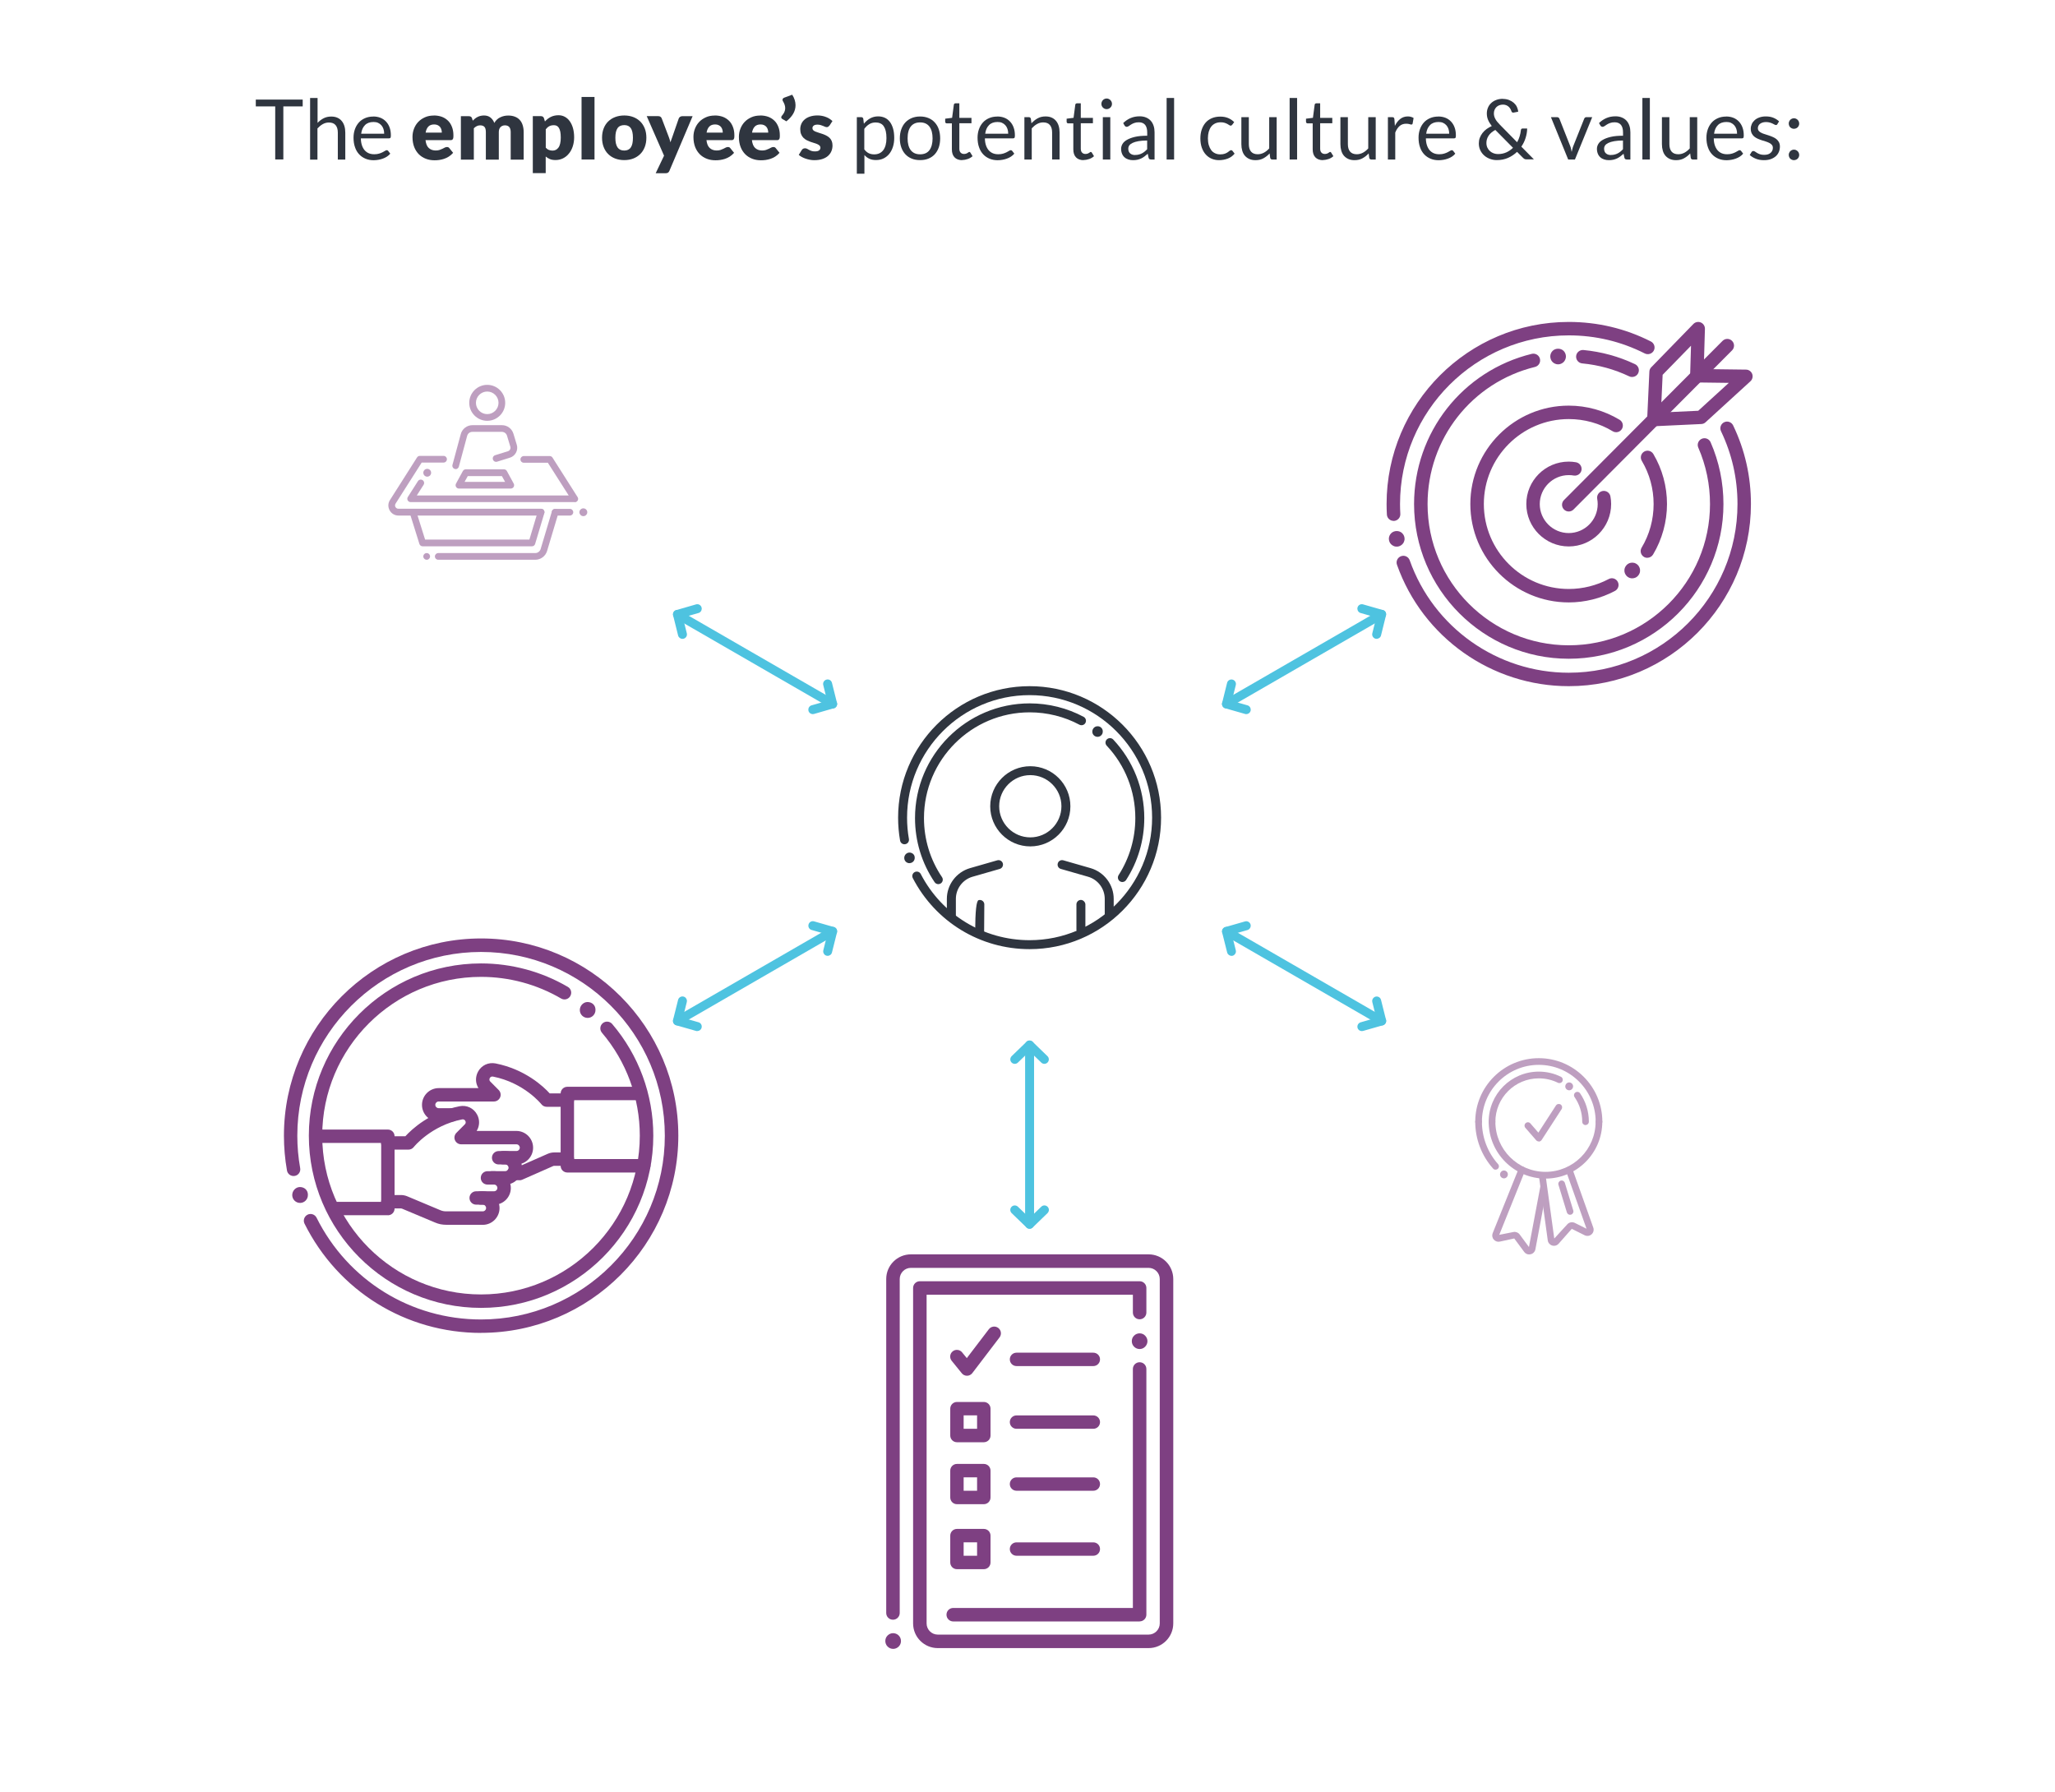 <?xml version="1.0" encoding="UTF-8"?><svg id="Layer_1" xmlns="http://www.w3.org/2000/svg" viewBox="0 0 344 300"><defs><style>.cls-1{fill:#7e4082;}.cls-2{fill:#2f353f;}.cls-3{fill:#4ec3e0;}.cls-4{opacity:.5;}</style></defs><g><path class="cls-2" d="M50.67,16.67v1.14h-3.24v8.88h-1.36v-8.88h-3.25v-1.14h7.85Z"/><path class="cls-2" d="M51.91,26.7v-10.3h1.25v4.17c.3-.32,.64-.58,1.01-.77,.37-.19,.79-.29,1.27-.29,.39,0,.73,.06,1.02,.19,.3,.13,.54,.31,.74,.55s.35,.52,.45,.85c.1,.33,.15,.7,.15,1.1v4.51h-1.25v-4.51c0-.54-.12-.95-.37-1.25-.25-.3-.62-.44-1.12-.44-.37,0-.71,.09-1.03,.27-.32,.18-.61,.42-.89,.72v5.22h-1.25Z"/><path class="cls-2" d="M62.49,19.5c.42,0,.82,.07,1.18,.21,.36,.14,.67,.35,.93,.62,.26,.27,.47,.6,.61,.99,.15,.39,.22,.84,.22,1.35,0,.2-.02,.33-.06,.39s-.12,.1-.24,.1h-4.72c0,.45,.07,.84,.18,1.17,.11,.33,.27,.61,.46,.83,.2,.22,.43,.39,.7,.5s.57,.16,.91,.16c.31,0,.58-.04,.81-.11,.23-.07,.42-.15,.58-.23,.16-.08,.3-.16,.41-.23,.11-.07,.2-.11,.28-.11,.1,0,.18,.04,.24,.12l.35,.46c-.15,.19-.34,.35-.55,.49-.21,.14-.44,.25-.69,.34-.25,.09-.5,.16-.76,.2-.26,.04-.52,.07-.78,.07-.49,0-.94-.08-1.35-.25s-.77-.41-1.07-.73-.54-.71-.7-1.19c-.17-.47-.25-1.01-.25-1.62,0-.5,.08-.96,.23-1.39,.15-.43,.37-.8,.65-1.12,.28-.32,.63-.56,1.04-.74,.41-.18,.87-.27,1.39-.27Zm.03,.92c-.6,0-1.08,.17-1.42,.52-.35,.35-.56,.83-.64,1.44h3.85c0-.29-.04-.55-.12-.79-.08-.24-.2-.45-.35-.62-.15-.17-.34-.31-.56-.41s-.47-.14-.76-.14Z"/><path class="cls-2" d="M72.64,19.33c.48,0,.92,.08,1.32,.22,.4,.15,.74,.37,1.03,.65,.29,.28,.51,.63,.67,1.05,.16,.41,.24,.88,.24,1.4,0,.16,0,.3-.02,.4-.01,.1-.04,.18-.08,.24-.04,.06-.09,.1-.15,.13s-.14,.04-.24,.04h-4.18c.07,.61,.25,1.05,.55,1.32,.3,.27,.68,.41,1.15,.41,.25,0,.47-.03,.65-.09,.18-.06,.34-.13,.49-.2,.14-.08,.27-.14,.39-.2,.12-.06,.24-.09,.37-.09,.17,0,.3,.06,.39,.19l.63,.78c-.22,.26-.47,.47-.72,.63-.26,.16-.52,.29-.8,.38-.27,.09-.55,.15-.82,.19s-.53,.05-.78,.05c-.51,0-.99-.08-1.43-.25-.45-.17-.83-.41-1.17-.74-.33-.33-.6-.73-.79-1.22-.19-.49-.29-1.05-.29-1.69,0-.48,.08-.94,.25-1.38s.4-.81,.71-1.14c.31-.33,.69-.58,1.13-.78s.94-.29,1.49-.29Zm.04,1.5c-.42,0-.74,.12-.97,.35-.23,.24-.39,.58-.46,1.02h2.71c0-.17-.02-.34-.07-.5-.04-.16-.12-.31-.22-.44-.1-.13-.23-.23-.4-.31-.16-.08-.36-.12-.59-.12Z"/><path class="cls-2" d="M77.15,26.7v-7.25h1.34c.14,0,.25,.03,.34,.09s.16,.15,.19,.27l.12,.39c.12-.13,.25-.24,.38-.35,.13-.1,.27-.2,.42-.27,.15-.08,.31-.14,.49-.18,.17-.04,.37-.07,.58-.07,.44,0,.8,.11,1.09,.34,.29,.23,.5,.53,.65,.91,.12-.22,.27-.42,.44-.57,.17-.16,.36-.29,.57-.38,.2-.1,.42-.17,.64-.22,.23-.05,.45-.07,.68-.07,.42,0,.78,.06,1.11,.19,.32,.12,.59,.3,.81,.54s.38,.52,.49,.87,.17,.73,.17,1.17v4.61h-2.17v-4.61c0-.75-.32-1.13-.97-1.13-.29,0-.54,.1-.73,.29-.19,.19-.29,.47-.29,.84v4.61h-2.17v-4.61c0-.42-.08-.71-.24-.88-.16-.17-.4-.25-.72-.25-.2,0-.38,.04-.56,.13-.17,.09-.34,.21-.49,.36v5.25h-2.17Z"/><path class="cls-2" d="M89.19,29v-9.56h1.34c.14,0,.25,.03,.34,.09s.16,.15,.19,.27l.16,.53c.14-.15,.29-.29,.45-.42,.16-.13,.33-.23,.52-.33s.38-.16,.59-.21c.21-.05,.44-.08,.7-.08,.38,0,.73,.08,1.05,.25s.6,.41,.83,.73c.23,.32,.42,.71,.55,1.16,.13,.46,.2,.98,.2,1.56,0,.54-.08,1.05-.23,1.51s-.36,.86-.64,1.2c-.27,.34-.6,.61-.98,.8-.38,.19-.8,.29-1.26,.29-.38,0-.69-.05-.95-.16-.26-.11-.49-.25-.7-.43v2.78h-2.17Zm3.54-8.04c-.16,0-.3,.01-.43,.04s-.25,.07-.36,.13c-.11,.06-.21,.13-.3,.21-.09,.09-.19,.19-.28,.3v3.08c.16,.18,.34,.31,.53,.38,.19,.07,.39,.11,.6,.11s.38-.04,.55-.12c.17-.08,.31-.21,.44-.38s.22-.4,.29-.68c.07-.28,.1-.62,.1-1.02s-.03-.7-.08-.97c-.06-.26-.13-.47-.23-.63-.1-.16-.22-.28-.36-.35-.14-.07-.3-.1-.47-.1Z"/><path class="cls-2" d="M99.52,16.23v10.47h-2.17v-10.47h2.17Z"/><path class="cls-2" d="M104.5,19.33c.55,0,1.05,.09,1.5,.26,.45,.17,.84,.42,1.17,.74,.32,.32,.58,.71,.76,1.17,.18,.46,.27,.98,.27,1.55s-.09,1.1-.27,1.56-.43,.86-.76,1.18c-.32,.32-.71,.57-1.17,.75-.45,.17-.95,.26-1.5,.26s-1.06-.09-1.51-.26-.85-.42-1.18-.75c-.33-.32-.58-.72-.76-1.18s-.27-.99-.27-1.56,.09-1.09,.27-1.55c.18-.46,.43-.85,.76-1.17,.33-.32,.72-.57,1.18-.74,.45-.17,.96-.26,1.51-.26Zm0,5.87c.5,0,.87-.18,1.1-.53,.24-.35,.35-.89,.35-1.61s-.12-1.25-.35-1.6c-.24-.35-.6-.52-1.1-.52s-.89,.17-1.13,.52c-.24,.35-.36,.88-.36,1.6s.12,1.25,.36,1.61c.24,.35,.61,.53,1.13,.53Z"/><path class="cls-2" d="M112.07,28.58c-.07,.14-.14,.25-.24,.32s-.24,.1-.45,.1h-1.62l1.4-2.94-2.9-6.62h1.92c.17,0,.3,.04,.39,.11,.09,.07,.16,.16,.2,.27l1.19,3.13c.11,.29,.2,.58,.27,.87,.05-.15,.1-.3,.15-.44s.11-.29,.16-.44l1.08-3.11c.04-.11,.11-.2,.22-.27,.11-.07,.23-.11,.35-.11h1.75l-3.88,9.14Z"/><path class="cls-2" d="M119.67,19.33c.48,0,.92,.08,1.32,.22,.4,.15,.74,.37,1.03,.65,.29,.28,.51,.63,.67,1.05,.16,.41,.24,.88,.24,1.4,0,.16,0,.3-.02,.4-.01,.1-.04,.18-.08,.24-.04,.06-.09,.1-.15,.13s-.14,.04-.24,.04h-4.18c.07,.61,.25,1.05,.55,1.32,.3,.27,.68,.41,1.15,.41,.25,0,.47-.03,.65-.09,.18-.06,.34-.13,.49-.2,.14-.08,.27-.14,.39-.2,.12-.06,.24-.09,.37-.09,.17,0,.3,.06,.39,.19l.63,.78c-.22,.26-.47,.47-.72,.63-.26,.16-.52,.29-.8,.38-.27,.09-.55,.15-.82,.19s-.53,.05-.78,.05c-.51,0-.99-.08-1.43-.25-.45-.17-.83-.41-1.17-.74-.33-.33-.6-.73-.79-1.22-.19-.49-.29-1.05-.29-1.69,0-.48,.08-.94,.25-1.38s.4-.81,.71-1.14c.31-.33,.69-.58,1.13-.78s.94-.29,1.49-.29Zm.04,1.5c-.42,0-.74,.12-.97,.35-.23,.24-.39,.58-.46,1.02h2.71c0-.17-.02-.34-.07-.5-.04-.16-.12-.31-.22-.44-.1-.13-.23-.23-.4-.31-.16-.08-.36-.12-.59-.12Z"/><path class="cls-2" d="M127.28,19.33c.48,0,.92,.08,1.32,.22,.4,.15,.74,.37,1.03,.65,.29,.28,.51,.63,.67,1.05,.16,.41,.24,.88,.24,1.4,0,.16,0,.3-.02,.4-.01,.1-.04,.18-.08,.24-.04,.06-.09,.1-.15,.13s-.14,.04-.24,.04h-4.18c.07,.61,.25,1.05,.55,1.32,.3,.27,.68,.41,1.15,.41,.25,0,.47-.03,.65-.09,.18-.06,.34-.13,.49-.2,.14-.08,.27-.14,.39-.2,.12-.06,.24-.09,.37-.09,.17,0,.3,.06,.39,.19l.63,.78c-.22,.26-.47,.47-.72,.63-.26,.16-.52,.29-.8,.38-.27,.09-.55,.15-.82,.19s-.53,.05-.78,.05c-.51,0-.99-.08-1.43-.25-.45-.17-.83-.41-1.17-.74-.33-.33-.6-.73-.79-1.22-.19-.49-.29-1.05-.29-1.69,0-.48,.08-.94,.25-1.38s.4-.81,.71-1.14c.31-.33,.69-.58,1.13-.78s.94-.29,1.49-.29Zm.04,1.5c-.42,0-.74,.12-.97,.35-.23,.24-.39,.58-.46,1.02h2.71c0-.17-.02-.34-.07-.5-.04-.16-.12-.31-.22-.44-.1-.13-.23-.23-.4-.31-.16-.08-.36-.12-.59-.12Z"/><path class="cls-2" d="M132.61,15.85c.19,.29,.33,.59,.42,.88,.09,.29,.14,.59,.14,.88,0,.5-.13,.98-.39,1.43s-.65,.88-1.15,1.27l-.69-.41c-.06-.04-.1-.08-.12-.12-.03-.04-.04-.09-.04-.14,0-.05,.01-.1,.03-.15s.05-.09,.08-.12c.05-.06,.11-.12,.17-.21,.06-.08,.12-.18,.18-.28,.06-.11,.1-.23,.14-.36,.04-.13,.06-.28,.06-.43,0-.17-.03-.35-.09-.54-.06-.19-.16-.4-.29-.62-.05-.07-.07-.15-.07-.22,0-.08,.03-.16,.08-.22s.13-.12,.23-.15l1.3-.48Z"/><path class="cls-2" d="M138.82,21.03c-.06,.09-.12,.15-.18,.19-.06,.04-.14,.06-.24,.06s-.21-.02-.31-.07-.21-.09-.33-.14c-.12-.05-.25-.1-.4-.14-.15-.04-.32-.07-.51-.07-.28,0-.49,.05-.63,.16-.15,.11-.22,.25-.22,.44,0,.14,.05,.25,.14,.34,.1,.09,.22,.17,.38,.23s.34,.13,.54,.19c.2,.06,.41,.13,.62,.2,.21,.07,.42,.16,.62,.26,.2,.1,.38,.22,.54,.37,.16,.15,.29,.33,.38,.54s.14,.46,.14,.76c0,.36-.07,.69-.2,.99-.13,.3-.33,.56-.58,.78-.26,.22-.58,.39-.96,.51-.38,.12-.82,.18-1.31,.18-.25,0-.49-.02-.74-.07-.25-.05-.49-.11-.72-.19-.23-.08-.44-.17-.64-.28-.2-.11-.36-.23-.5-.35l.5-.8c.06-.09,.13-.17,.22-.22s.19-.08,.33-.08c.13,0,.24,.03,.34,.08,.1,.06,.21,.12,.33,.18,.12,.07,.25,.13,.41,.18,.16,.06,.35,.08,.59,.08,.17,0,.31-.02,.43-.05,.12-.04,.21-.08,.28-.14,.07-.06,.12-.13,.15-.2,.03-.07,.05-.15,.05-.23,0-.14-.05-.26-.15-.36-.1-.09-.23-.17-.38-.24s-.34-.13-.54-.19c-.2-.06-.41-.12-.62-.2-.21-.08-.42-.17-.62-.27-.2-.11-.38-.24-.54-.4-.16-.16-.29-.36-.38-.59-.1-.23-.15-.52-.15-.85,0-.31,.06-.6,.18-.88,.12-.28,.3-.52,.54-.73,.24-.21,.54-.38,.9-.5,.36-.12,.78-.19,1.26-.19,.26,0,.51,.02,.76,.07,.25,.05,.47,.11,.69,.2,.21,.08,.41,.18,.59,.3s.33,.24,.47,.37l-.49,.76Z"/><path class="cls-2" d="M143.43,29.1v-9.49h.74c.18,0,.29,.09,.34,.26l.1,.84c.3-.37,.65-.67,1.04-.89,.39-.22,.84-.34,1.35-.34,.41,0,.77,.08,1.11,.23s.61,.39,.85,.69c.23,.31,.41,.68,.54,1.14,.13,.45,.19,.97,.19,1.56,0,.52-.07,1.01-.21,1.46-.14,.45-.34,.84-.6,1.17-.26,.33-.58,.59-.96,.78-.38,.19-.81,.28-1.28,.28-.44,0-.81-.07-1.12-.22-.31-.14-.58-.35-.82-.62v3.13h-1.25Zm3.16-8.6c-.41,0-.76,.09-1.07,.28-.31,.19-.59,.45-.84,.79v3.43c.23,.31,.48,.52,.75,.65,.27,.13,.58,.19,.91,.19,.66,0,1.16-.24,1.52-.71,.35-.47,.53-1.14,.53-2.01,0-.46-.04-.86-.12-1.19-.08-.33-.2-.6-.35-.82-.15-.21-.34-.37-.57-.46-.22-.1-.48-.15-.76-.15Z"/><path class="cls-2" d="M154.02,19.5c.52,0,.99,.09,1.4,.26,.42,.17,.77,.42,1.06,.74,.29,.32,.52,.7,.67,1.15s.23,.95,.23,1.51-.08,1.06-.23,1.51c-.16,.45-.38,.83-.67,1.15s-.65,.56-1.06,.73-.88,.25-1.4,.25-.99-.08-1.4-.25c-.42-.17-.77-.41-1.07-.73-.29-.32-.52-.7-.68-1.15-.16-.45-.24-.95-.24-1.51s.08-1.06,.24-1.51c.16-.45,.38-.83,.68-1.15,.29-.32,.65-.56,1.07-.74,.42-.17,.88-.26,1.4-.26Zm0,6.33c.7,0,1.22-.23,1.57-.7,.34-.47,.52-1.12,.52-1.96s-.17-1.5-.52-1.97c-.35-.47-.87-.71-1.57-.71-.35,0-.66,.06-.92,.18-.26,.12-.48,.3-.65,.52-.17,.23-.31,.51-.39,.84-.09,.33-.13,.71-.13,1.13s.04,.79,.13,1.13c.09,.33,.22,.61,.39,.84,.18,.23,.39,.4,.65,.52s.57,.18,.92,.18Z"/><path class="cls-2" d="M161.08,26.81c-.56,0-.99-.16-1.29-.47s-.45-.76-.45-1.35v-4.34h-.85c-.07,0-.14-.02-.19-.07-.05-.04-.08-.11-.08-.21v-.5l1.16-.15,.29-2.19c0-.07,.04-.13,.09-.17,.05-.04,.12-.07,.2-.07h.63v2.44h2.03v.9h-2.03v4.25c0,.3,.07,.52,.22,.67s.33,.22,.56,.22c.13,0,.24-.02,.34-.05,.1-.04,.18-.07,.25-.12s.13-.08,.18-.12c.05-.04,.09-.05,.13-.05,.06,0,.12,.04,.17,.12l.36,.59c-.21,.2-.47,.36-.78,.47s-.62,.17-.94,.17Z"/><path class="cls-2" d="M166.95,19.5c.42,0,.82,.07,1.18,.21,.36,.14,.67,.35,.93,.62,.26,.27,.47,.6,.61,.99,.15,.39,.22,.84,.22,1.35,0,.2-.02,.33-.06,.39s-.12,.1-.24,.1h-4.72c0,.45,.07,.84,.18,1.17,.11,.33,.27,.61,.46,.83,.2,.22,.43,.39,.7,.5s.57,.16,.91,.16c.31,0,.58-.04,.81-.11,.23-.07,.42-.15,.58-.23,.16-.08,.3-.16,.41-.23,.11-.07,.2-.11,.28-.11,.1,0,.18,.04,.24,.12l.35,.46c-.15,.19-.34,.35-.55,.49-.21,.14-.44,.25-.69,.34-.25,.09-.5,.16-.76,.2-.26,.04-.52,.07-.78,.07-.49,0-.94-.08-1.35-.25s-.77-.41-1.07-.73-.54-.71-.7-1.19c-.17-.47-.25-1.01-.25-1.62,0-.5,.08-.96,.23-1.39,.15-.43,.37-.8,.65-1.12,.28-.32,.63-.56,1.04-.74,.41-.18,.87-.27,1.39-.27Zm.03,.92c-.6,0-1.08,.17-1.42,.52-.35,.35-.56,.83-.64,1.44h3.85c0-.29-.04-.55-.12-.79-.08-.24-.2-.45-.35-.62-.15-.17-.34-.31-.56-.41s-.47-.14-.76-.14Z"/><path class="cls-2" d="M171.48,26.7v-7.09h.74c.18,0,.29,.09,.34,.26l.1,.77c.31-.34,.65-.62,1.03-.83,.38-.21,.82-.32,1.32-.32,.39,0,.73,.06,1.02,.19,.3,.13,.54,.31,.74,.55s.35,.52,.45,.85c.1,.33,.15,.7,.15,1.1v4.51h-1.25v-4.51c0-.54-.12-.95-.37-1.25-.25-.3-.62-.44-1.12-.44-.37,0-.71,.09-1.03,.27-.32,.18-.61,.42-.89,.72v5.22h-1.25Z"/><path class="cls-2" d="M181.41,26.81c-.56,0-.99-.16-1.29-.47s-.45-.76-.45-1.35v-4.34h-.85c-.07,0-.14-.02-.19-.07-.05-.04-.08-.11-.08-.21v-.5l1.16-.15,.29-2.19c0-.07,.04-.13,.09-.17,.05-.04,.12-.07,.2-.07h.63v2.44h2.03v.9h-2.03v4.25c0,.3,.07,.52,.22,.67s.33,.22,.56,.22c.13,0,.24-.02,.34-.05,.1-.04,.18-.07,.25-.12s.13-.08,.18-.12c.05-.04,.09-.05,.13-.05,.06,0,.12,.04,.17,.12l.36,.59c-.21,.2-.47,.36-.78,.47s-.62,.17-.94,.17Z"/><path class="cls-2" d="M186.14,17.39c0,.12-.02,.23-.07,.34-.05,.11-.11,.2-.2,.28-.08,.08-.18,.15-.28,.19s-.22,.07-.34,.07-.23-.02-.34-.07-.2-.11-.28-.19c-.08-.08-.15-.17-.19-.28-.05-.1-.07-.22-.07-.34s.02-.24,.07-.35c.05-.11,.11-.21,.19-.29,.08-.08,.17-.15,.28-.19,.1-.05,.22-.07,.34-.07s.24,.02,.34,.07c.11,.05,.2,.11,.28,.19,.08,.08,.15,.18,.2,.29,.05,.11,.07,.23,.07,.35Zm-.28,2.22v7.09h-1.25v-7.09h1.25Z"/><path class="cls-2" d="M193.26,26.7h-.55c-.12,0-.22-.02-.29-.06s-.12-.12-.15-.24l-.14-.66c-.19,.17-.37,.32-.55,.45s-.36,.25-.56,.34-.4,.16-.63,.21c-.22,.05-.47,.07-.74,.07s-.53-.04-.77-.12-.45-.19-.63-.35-.32-.35-.42-.59c-.1-.24-.16-.52-.16-.84,0-.28,.08-.55,.23-.81s.4-.49,.75-.69,.79-.37,1.35-.5,1.23-.19,2.04-.19v-.56c0-.55-.12-.97-.35-1.26-.24-.28-.58-.43-1.05-.43-.3,0-.56,.04-.77,.12s-.39,.16-.54,.26c-.15,.1-.28,.18-.39,.26-.11,.08-.22,.12-.33,.12-.08,0-.16-.02-.22-.07-.06-.04-.11-.1-.15-.16l-.22-.4c.39-.38,.81-.66,1.27-.85,.45-.19,.95-.28,1.5-.28,.4,0,.75,.07,1.06,.2,.31,.13,.57,.31,.78,.54,.21,.23,.37,.52,.48,.85s.16,.7,.16,1.09v4.53Zm-3.23-.76c.22,0,.42-.02,.6-.07,.18-.04,.35-.11,.51-.19,.16-.08,.31-.18,.46-.3,.15-.12,.29-.25,.43-.4v-1.46c-.57,0-1.06,.04-1.46,.11-.4,.07-.73,.17-.98,.29s-.44,.26-.55,.42c-.11,.16-.17,.34-.17,.54s.03,.35,.09,.49c.06,.14,.14,.25,.25,.33s.22,.15,.36,.19,.29,.06,.45,.06Z"/><path class="cls-2" d="M196.54,16.4v10.3h-1.25v-10.3h1.25Z"/><path class="cls-2" d="M206.27,20.87c-.04,.05-.07,.09-.11,.12-.04,.03-.09,.04-.16,.04s-.15-.03-.23-.09c-.08-.06-.19-.12-.31-.19-.13-.07-.28-.13-.46-.19-.18-.06-.4-.09-.66-.09-.35,0-.65,.06-.92,.19s-.49,.3-.67,.54c-.18,.23-.31,.52-.41,.85-.09,.33-.14,.7-.14,1.11s.05,.81,.15,1.14c.1,.33,.24,.61,.41,.84s.39,.4,.65,.52c.25,.12,.54,.18,.86,.18s.55-.04,.75-.11,.36-.15,.49-.24c.13-.09,.24-.17,.32-.24s.17-.11,.25-.11c.11,0,.19,.04,.24,.12l.35,.46c-.31,.38-.69,.65-1.15,.83-.46,.17-.95,.26-1.46,.26-.44,0-.85-.08-1.23-.24-.38-.16-.71-.4-.99-.71-.28-.31-.5-.69-.66-1.14-.16-.45-.24-.97-.24-1.55,0-.53,.07-1.01,.22-1.46,.15-.45,.36-.83,.64-1.16s.63-.58,1.05-.76c.42-.18,.89-.27,1.43-.27,.49,0,.93,.08,1.31,.24,.38,.16,.72,.39,1.01,.68l-.33,.45Z"/><path class="cls-2" d="M209.05,19.61v4.52c0,.54,.12,.95,.37,1.25,.25,.29,.62,.44,1.12,.44,.36,0,.71-.09,1.03-.26,.32-.17,.62-.41,.89-.72v-5.23h1.25v7.09h-.74c-.18,0-.29-.09-.34-.26l-.1-.76c-.31,.34-.65,.61-1.04,.82-.38,.21-.82,.31-1.32,.31-.39,0-.73-.06-1.02-.19-.3-.13-.54-.31-.75-.54-.2-.23-.35-.51-.45-.85s-.15-.7-.15-1.1v-4.52h1.25Z"/><path class="cls-2" d="M217.13,16.4v10.3h-1.25v-10.3h1.25Z"/><path class="cls-2" d="M221.48,26.81c-.56,0-.99-.16-1.29-.47s-.45-.76-.45-1.35v-4.34h-.85c-.07,0-.14-.02-.19-.07-.05-.04-.08-.11-.08-.21v-.5l1.16-.15,.29-2.19c0-.07,.04-.13,.09-.17,.05-.04,.12-.07,.2-.07h.63v2.44h2.03v.9h-2.03v4.25c0,.3,.07,.52,.22,.67s.33,.22,.56,.22c.13,0,.24-.02,.34-.05,.1-.04,.18-.07,.25-.12s.13-.08,.18-.12c.05-.04,.09-.05,.13-.05,.06,0,.12,.04,.17,.12l.36,.59c-.21,.2-.47,.36-.78,.47s-.62,.17-.94,.17Z"/><path class="cls-2" d="M225.63,19.61v4.52c0,.54,.12,.95,.37,1.25,.25,.29,.62,.44,1.12,.44,.36,0,.71-.09,1.03-.26,.32-.17,.62-.41,.89-.72v-5.23h1.25v7.09h-.74c-.18,0-.29-.09-.34-.26l-.1-.76c-.31,.34-.65,.61-1.04,.82-.38,.21-.82,.31-1.32,.31-.39,0-.73-.06-1.02-.19-.3-.13-.54-.31-.75-.54-.2-.23-.35-.51-.45-.85s-.15-.7-.15-1.1v-4.52h1.25Z"/><path class="cls-2" d="M232.33,26.7v-7.09h.71c.14,0,.23,.03,.28,.08,.05,.05,.09,.14,.1,.27l.08,1.11c.24-.49,.54-.88,.9-1.16,.36-.28,.78-.42,1.26-.42,.2,0,.37,.02,.53,.07,.16,.04,.31,.11,.44,.19l-.16,.93c-.03,.12-.1,.17-.22,.17-.07,0-.17-.02-.3-.07-.14-.04-.32-.07-.57-.07-.43,0-.8,.13-1.09,.38-.29,.25-.54,.62-.73,1.1v4.51h-1.25Z"/><path class="cls-2" d="M240.77,19.5c.42,0,.82,.07,1.18,.21,.36,.14,.67,.35,.93,.62,.26,.27,.47,.6,.61,.99,.15,.39,.22,.84,.22,1.35,0,.2-.02,.33-.06,.39s-.12,.1-.24,.1h-4.72c0,.45,.07,.84,.18,1.17,.11,.33,.27,.61,.46,.83,.2,.22,.43,.39,.7,.5s.57,.16,.91,.16c.31,0,.58-.04,.81-.11,.23-.07,.42-.15,.58-.23,.16-.08,.3-.16,.41-.23,.11-.07,.2-.11,.28-.11,.1,0,.18,.04,.24,.12l.35,.46c-.15,.19-.34,.35-.55,.49-.21,.14-.44,.25-.69,.34-.25,.09-.5,.16-.76,.2-.26,.04-.52,.07-.78,.07-.49,0-.94-.08-1.35-.25s-.77-.41-1.07-.73-.54-.71-.7-1.19c-.17-.47-.25-1.01-.25-1.62,0-.5,.08-.96,.23-1.39,.15-.43,.37-.8,.65-1.12,.28-.32,.63-.56,1.04-.74,.41-.18,.87-.27,1.39-.27Zm.03,.92c-.6,0-1.08,.17-1.42,.52-.35,.35-.56,.83-.64,1.44h3.85c0-.29-.04-.55-.12-.79-.08-.24-.2-.45-.35-.62-.15-.17-.34-.31-.56-.41s-.47-.14-.76-.14Z"/><path class="cls-2" d="M251.6,16.56c.37,0,.7,.06,1.01,.18,.3,.12,.57,.28,.79,.47,.22,.2,.4,.42,.52,.68s.2,.53,.22,.81l-.78,.15s-.04,0-.06,0c-.06,0-.12-.02-.17-.05-.05-.03-.09-.09-.12-.17-.03-.12-.09-.25-.16-.38-.07-.13-.17-.25-.28-.36s-.25-.2-.41-.27c-.16-.07-.35-.11-.56-.11-.23,0-.44,.04-.63,.11s-.35,.18-.48,.31c-.13,.13-.24,.29-.31,.47s-.11,.37-.11,.58c0,.16,.02,.32,.06,.47,.04,.15,.1,.3,.18,.45s.18,.31,.31,.47c.13,.16,.28,.33,.46,.51l2.88,2.93c.18-.31,.32-.64,.42-.98s.18-.69,.21-1.03c0-.09,.04-.16,.08-.21,.05-.05,.11-.08,.2-.08h.77c0,.54-.1,1.06-.26,1.58-.16,.52-.4,1-.71,1.46l2.1,2.13h-1.2c-.14,0-.25-.02-.33-.05-.08-.03-.18-.1-.28-.2l-1.01-1.01c-.44,.42-.94,.76-1.51,1.01s-1.2,.37-1.89,.37c-.37,0-.74-.06-1.1-.19-.36-.13-.68-.31-.96-.55s-.51-.53-.68-.88c-.17-.35-.26-.73-.26-1.17,0-.33,.05-.63,.16-.93,.11-.29,.26-.56,.45-.81,.19-.25,.42-.47,.69-.67,.27-.2,.56-.36,.87-.5-.28-.36-.49-.71-.63-1.05-.14-.34-.2-.69-.2-1.06,0-.34,.06-.66,.19-.96,.12-.3,.3-.56,.54-.78,.23-.22,.52-.4,.85-.52,.33-.13,.71-.19,1.12-.19Zm-2.78,7.37c0,.3,.06,.57,.17,.8,.11,.23,.26,.43,.44,.58,.18,.16,.39,.28,.62,.36,.23,.08,.47,.12,.71,.12,.52,0,.99-.1,1.41-.29s.78-.45,1.1-.76l-2.96-2.99c-.49,.27-.87,.58-1.12,.96s-.37,.78-.37,1.21Z"/><path class="cls-2" d="M259.64,19.61h1.02c.1,0,.18,.03,.24,.08,.07,.05,.11,.11,.14,.18l1.8,4.56c.07,.17,.12,.34,.15,.5,.04,.17,.07,.33,.1,.5,.04-.16,.08-.33,.12-.5s.1-.34,.16-.5l1.82-4.56c.03-.07,.07-.14,.14-.19s.14-.07,.23-.07h.97l-2.89,7.09h-1.13l-2.89-7.09Z"/><path class="cls-2" d="M272.91,26.7h-.55c-.12,0-.22-.02-.29-.06s-.12-.12-.15-.24l-.14-.66c-.19,.17-.37,.32-.55,.45s-.36,.25-.56,.34-.4,.16-.63,.21c-.22,.05-.47,.07-.74,.07s-.53-.04-.77-.12-.45-.19-.63-.35-.32-.35-.42-.59c-.1-.24-.16-.52-.16-.84,0-.28,.08-.55,.23-.81s.4-.49,.75-.69,.79-.37,1.35-.5,1.23-.19,2.04-.19v-.56c0-.55-.12-.97-.35-1.26-.24-.28-.58-.43-1.05-.43-.3,0-.56,.04-.77,.12s-.39,.16-.54,.26c-.15,.1-.28,.18-.39,.26-.11,.08-.22,.12-.33,.12-.08,0-.16-.02-.22-.07-.06-.04-.11-.1-.15-.16l-.22-.4c.39-.38,.81-.66,1.27-.85,.45-.19,.95-.28,1.5-.28,.4,0,.75,.07,1.06,.2,.31,.13,.57,.31,.78,.54,.21,.23,.37,.52,.48,.85s.16,.7,.16,1.09v4.53Zm-3.23-.76c.22,0,.42-.02,.6-.07,.18-.04,.35-.11,.51-.19,.16-.08,.31-.18,.46-.3,.15-.12,.29-.25,.43-.4v-1.46c-.57,0-1.06,.04-1.46,.11-.4,.07-.73,.17-.98,.29s-.44,.26-.55,.42c-.11,.16-.17,.34-.17,.54s.03,.35,.09,.49c.06,.14,.14,.25,.25,.33s.22,.15,.36,.19,.29,.06,.45,.06Z"/><path class="cls-2" d="M276.18,16.4v10.3h-1.25v-10.3h1.25Z"/><path class="cls-2" d="M279.45,19.61v4.52c0,.54,.12,.95,.37,1.25,.25,.29,.62,.44,1.12,.44,.36,0,.71-.09,1.03-.26,.32-.17,.62-.41,.89-.72v-5.23h1.25v7.09h-.74c-.18,0-.29-.09-.34-.26l-.1-.76c-.31,.34-.65,.61-1.04,.82-.38,.21-.82,.31-1.32,.31-.39,0-.73-.06-1.02-.19-.3-.13-.54-.31-.75-.54-.2-.23-.35-.51-.45-.85s-.15-.7-.15-1.1v-4.52h1.25Z"/><path class="cls-2" d="M288.96,19.5c.42,0,.82,.07,1.18,.21,.36,.14,.67,.35,.93,.62,.26,.27,.47,.6,.61,.99,.15,.39,.22,.84,.22,1.35,0,.2-.02,.33-.06,.39s-.12,.1-.24,.1h-4.72c0,.45,.07,.84,.18,1.17,.11,.33,.27,.61,.46,.83,.2,.22,.43,.39,.7,.5s.57,.16,.91,.16c.31,0,.58-.04,.81-.11,.23-.07,.42-.15,.58-.23,.16-.08,.3-.16,.41-.23,.11-.07,.2-.11,.28-.11,.1,0,.18,.04,.24,.12l.35,.46c-.15,.19-.34,.35-.55,.49-.21,.14-.44,.25-.69,.34-.25,.09-.5,.16-.76,.2-.26,.04-.52,.07-.78,.07-.49,0-.94-.08-1.35-.25s-.77-.41-1.07-.73-.54-.71-.7-1.19c-.17-.47-.25-1.01-.25-1.62,0-.5,.08-.96,.23-1.39,.15-.43,.37-.8,.65-1.12,.28-.32,.63-.56,1.04-.74,.41-.18,.87-.27,1.39-.27Zm.03,.92c-.6,0-1.08,.17-1.42,.52-.35,.35-.56,.83-.64,1.44h3.85c0-.29-.04-.55-.12-.79-.08-.24-.2-.45-.35-.62-.15-.17-.34-.31-.56-.41s-.47-.14-.76-.14Z"/><path class="cls-2" d="M297.54,20.78c-.06,.1-.14,.15-.26,.15-.07,0-.15-.03-.24-.08-.09-.05-.2-.11-.33-.17-.13-.06-.28-.12-.46-.17-.18-.05-.39-.08-.63-.08-.21,0-.4,.03-.57,.08-.17,.05-.31,.13-.43,.22-.12,.09-.21,.2-.27,.33-.06,.12-.09,.26-.09,.4,0,.18,.05,.33,.16,.46s.24,.23,.42,.31c.17,.09,.37,.17,.59,.23,.22,.07,.44,.14,.68,.22,.23,.08,.46,.16,.67,.26,.22,.09,.42,.21,.59,.35,.17,.14,.31,.31,.42,.51,.1,.2,.16,.45,.16,.73,0,.33-.06,.63-.18,.91-.12,.28-.29,.52-.52,.72s-.51,.36-.84,.48c-.33,.12-.71,.17-1.15,.17-.49,0-.94-.08-1.34-.24-.4-.16-.74-.37-1.02-.62l.29-.48c.04-.06,.08-.11,.13-.14,.05-.03,.12-.05,.2-.05s.17,.03,.27,.1,.21,.14,.34,.22c.13,.08,.29,.15,.48,.22,.19,.07,.43,.1,.71,.1,.24,0,.45-.03,.64-.09,.18-.06,.33-.15,.45-.26,.12-.11,.21-.23,.27-.37,.06-.14,.09-.29,.09-.45,0-.2-.05-.36-.16-.49-.1-.13-.24-.24-.42-.33s-.37-.17-.59-.24c-.22-.07-.45-.14-.68-.21-.23-.08-.46-.16-.68-.26-.22-.1-.42-.22-.59-.36s-.31-.32-.42-.54c-.1-.21-.16-.47-.16-.77,0-.27,.06-.53,.17-.78,.11-.25,.28-.47,.49-.66,.21-.19,.48-.34,.79-.45,.31-.11,.67-.17,1.07-.17,.47,0,.89,.07,1.26,.22s.69,.35,.96,.61l-.28,.45Z"/><path class="cls-2" d="M299.43,20.68c0-.12,.02-.24,.07-.34s.1-.2,.18-.28c.08-.08,.17-.14,.28-.19,.11-.05,.22-.07,.34-.07s.24,.02,.34,.07c.11,.05,.2,.11,.28,.19,.08,.08,.14,.17,.19,.28,.04,.11,.07,.22,.07,.34s-.02,.24-.07,.35c-.04,.1-.11,.2-.19,.28-.08,.08-.17,.14-.28,.18-.11,.04-.22,.07-.34,.07s-.24-.02-.34-.07c-.11-.04-.2-.11-.28-.18-.08-.08-.14-.17-.18-.28-.04-.11-.07-.22-.07-.35Zm0,5.25c0-.12,.02-.24,.07-.34s.1-.2,.18-.28c.08-.08,.17-.14,.28-.19,.11-.05,.22-.07,.34-.07s.24,.02,.34,.07c.11,.05,.2,.11,.28,.19,.08,.08,.14,.17,.19,.28,.04,.11,.07,.22,.07,.34s-.02,.24-.07,.35c-.04,.1-.11,.2-.19,.28-.08,.08-.17,.14-.28,.18-.11,.04-.22,.07-.34,.07s-.24-.02-.34-.07c-.11-.04-.2-.11-.28-.18-.08-.08-.14-.17-.18-.28-.04-.11-.07-.22-.07-.35Z"/></g><g><g class="cls-4"><g><path class="cls-1" d="M76.29,78.52s-.1,0-.15-.02c-.3-.08-.48-.39-.4-.69l1.39-5.14c.23-.88,1.04-1.5,1.95-1.5h4.94c.9,0,1.67,.58,1.93,1.44l.56,1.85c.27,.9-.24,1.87-1.14,2.15l-2.15,.67c-.3,.1-.61-.07-.71-.37-.09-.3,.07-.61,.37-.71l2.15-.67c.32-.1,.49-.44,.4-.75l-.56-1.85c-.11-.38-.46-.64-.86-.64h-4.94c-.41,0-.76,.27-.87,.67l-1.39,5.15c-.07,.25-.29,.42-.54,.42Z"/><path class="cls-1" d="M81.56,70.44c-1.66,0-3.01-1.35-3.01-3.01s1.35-3.01,3.01-3.01,3.01,1.35,3.01,3.01-1.35,3.01-3.01,3.01Zm0-4.9c-1.04,0-1.89,.85-1.89,1.89s.85,1.89,1.89,1.89,1.89-.85,1.89-1.89-.85-1.89-1.89-1.89Z"/><g><path class="cls-1" d="M96.22,84.05h-27.48c-.21,0-.39-.11-.49-.29-.1-.18-.09-.4,.02-.57l1.69-2.65c.17-.26,.51-.34,.78-.17,.26,.17,.34,.51,.17,.78l-1.14,1.79h25.43l-3.49-5.48h-4.03c-.31,0-.56-.25-.56-.56s.25-.56,.56-.56h4.34c.19,0,.37,.1,.47,.26l4.2,6.61c.11,.17,.12,.39,.02,.57-.1,.18-.29,.29-.49,.29Z"/><path class="cls-1" d="M85.49,81.78h-8.67c-.2,0-.38-.1-.48-.28-.1-.17-.1-.38,0-.56l1.14-2.09c.1-.18,.29-.29,.49-.29h6.39c.21,0,.4,.11,.49,.29l1.14,2.09c.1,.17,.09,.39,0,.56-.1,.17-.29,.28-.48,.28Zm-7.72-1.12h6.78l-.53-.96h-5.72l-.53,.96Z"/><path class="cls-1" d="M71.51,79.79c-.17,0-.33-.07-.46-.19-.06-.06-.11-.14-.14-.22-.03-.08-.05-.16-.05-.25,0-.17,.07-.34,.19-.46,.26-.25,.68-.25,.93,0,.12,.12,.19,.29,.19,.46,0,.18-.07,.34-.19,.47-.13,.12-.29,.19-.47,.19Z"/><path class="cls-1" d="M97.65,86.4c-.09,0-.17-.02-.25-.05s-.15-.08-.21-.14c-.06-.07-.11-.14-.15-.22-.03-.08-.05-.16-.05-.25,0-.08,.02-.17,.05-.25,.04-.08,.09-.15,.15-.21,.18-.19,.48-.24,.71-.14,.08,.03,.15,.08,.21,.14,.07,.06,.11,.13,.15,.21,.03,.08,.05,.17,.05,.25,0,.09-.02,.17-.05,.25-.04,.08-.08,.15-.15,.22-.06,.06-.13,.11-.21,.14s-.16,.05-.25,.05Z"/><path class="cls-1" d="M90.58,86.3h-23.88c-.62,0-1.18-.33-1.48-.88-.3-.55-.28-1.19,.06-1.72l4.53-7.13c.1-.16,.28-.26,.47-.26h3.97c.31,0,.56,.25,.56,.56s-.25,.56-.56,.56h-3.66l-4.37,6.87c-.16,.25-.07,.49-.02,.57,.05,.09,.19,.29,.49,.29h23.88c.31,0,.56,.25,.56,.56s-.25,.56-.56,.56Z"/><path class="cls-1" d="M95.4,86.3h-2.47c-.31,0-.56-.25-.56-.56s.25-.56,.56-.56h2.47c.31,0,.56,.25,.56,.56s-.25,.56-.56,.56Z"/></g></g><g><path class="cls-1" d="M71.42,93.7c-.14,0-.29-.06-.39-.17-.11-.1-.17-.24-.17-.39s.06-.29,.17-.4c.16-.16,.4-.2,.61-.12,.07,.03,.13,.07,.18,.12,.11,.11,.17,.25,.17,.4s-.06,.29-.17,.39c-.05,.06-.11,.1-.18,.13-.07,.03-.14,.04-.22,.04Z"/><path class="cls-1" d="M89.6,93.7h-16.24c-.31,0-.56-.25-.56-.56s.25-.56,.56-.56h16.24c.41,0,.78-.28,.9-.67l1.89-6.32c.09-.3,.4-.46,.7-.38,.3,.09,.47,.4,.38,.7l-1.89,6.32c-.26,.87-1.07,1.47-1.98,1.47Z"/><path class="cls-1" d="M89.04,91.45h-18.29c-.25,0-.46-.16-.54-.39l-1.61-5.15c-.09-.3,.07-.61,.37-.71,.3-.09,.61,.07,.7,.37l1.49,4.75h17.46l1.42-4.74c.09-.3,.4-.46,.7-.38,.3,.09,.47,.4,.38,.7l-1.54,5.15c-.07,.24-.29,.4-.54,.4Z"/></g></g><g><g><path class="cls-1" d="M50.23,201.36c-.71,0-1.29-.56-1.31-1.28-.02-.72,.55-1.36,1.27-1.38,.77,0,1.33,.52,1.35,1.24v.07c.02,.72-.55,1.33-1.27,1.35-.01,0-.02,0-.04,0Z"/><path class="cls-1" d="M98.37,170.39c-.71,0-1.29-.56-1.31-1.28-.02-.72,.55-1.36,1.27-1.38,.77,0,1.33,.52,1.35,1.24v.07c.02,.72-.55,1.33-1.27,1.35-.01,0-.02,0-.04,0Z"/><g><path class="cls-1" d="M80.53,223.12c-12.6,0-23.92-7.01-29.55-18.28-.28-.56-.05-1.23,.5-1.51,.56-.28,1.23-.05,1.51,.5,5.25,10.51,15.8,17.04,27.54,17.04,16.96,0,30.76-13.8,30.76-30.76s-13.8-30.76-30.76-30.76-30.76,13.8-30.76,30.76c0,1.82,.16,3.65,.48,5.43,.11,.61-.3,1.2-.91,1.3-.61,.11-1.2-.3-1.3-.91-.34-1.91-.51-3.87-.51-5.83,0-18.2,14.81-33.01,33.01-33.01s33.01,14.81,33.01,33.01-14.81,33.01-33.01,33.01Z"/><path class="cls-1" d="M80.53,218.93c-15.9,0-28.83-12.93-28.83-28.83s12.93-28.83,28.83-28.83c5.11,0,10.14,1.36,14.53,3.93,.54,.31,.72,1,.4,1.54-.31,.54-1,.72-1.54,.4-4.05-2.37-8.68-3.62-13.4-3.62-14.65,0-26.58,11.92-26.58,26.58s11.92,26.58,26.58,26.58,26.58-11.92,26.58-26.58c0-6.31-2.25-12.43-6.34-17.23-.4-.47-.35-1.18,.13-1.59,.47-.4,1.18-.35,1.59,.13,4.44,5.2,6.88,11.84,6.88,18.69,0,15.89-12.93,28.83-28.83,28.83Z"/></g></g><g><path class="cls-1" d="M64.93,203.42h-8.78c-.62,0-1.12-.5-1.12-1.12s.5-1.12,1.12-1.12h7.66v-9.86h-10.85c-.62,0-1.12-.5-1.12-1.12s.5-1.12,1.12-1.12h11.97c.62,0,1.12,.5,1.12,1.12v12.11c0,.62-.5,1.12-1.12,1.12Z"/><path class="cls-1" d="M82.7,201.65h-2.23c-.62,0-1.12-.5-1.12-1.12s.5-1.12,1.12-1.12h2.23c.31,0,.56-.25,.56-.56s-.25-.56-.56-.56h-1.1c-.62,0-1.12-.5-1.12-1.12s.5-1.12,1.12-1.12h1.1c1.55,0,2.81,1.26,2.81,2.81s-1.26,2.81-2.81,2.81Z"/><path class="cls-1" d="M84.57,198.28h-2.23c-.62,0-1.12-.5-1.12-1.12s.5-1.12,1.12-1.12h2.23c.31,0,.56-.25,.56-.56s-.25-.56-.56-.56h-1.1c-.62,0-1.12-.5-1.12-1.12s.5-1.12,1.12-1.12h1.1c1.55,0,2.81,1.26,2.81,2.81s-1.26,2.81-2.81,2.81Z"/><path class="cls-1" d="M80.82,205.02h-6.15c-.63,0-1.24-.12-1.82-.37l-5.55-2.33c-.06-.02-.12-.04-.18-.04h-2.2c-.62,0-1.12-.5-1.12-1.12s.5-1.12,1.12-1.12h2.2c.36,0,.71,.07,1.05,.21l5.55,2.33c.3,.13,.62,.19,.94,.19h6.15c.31,0,.56-.25,.56-.56s-.25-.56-.56-.56h-1.1c-.62,0-1.12-.5-1.12-1.12s.5-1.12,1.12-1.12h1.1c1.55,0,2.81,1.26,2.81,2.81s-1.26,2.81-2.81,2.81Z"/><path class="cls-1" d="M86.45,194.91h-2.23c-.62,0-1.12-.5-1.12-1.12s.5-1.12,1.12-1.12h2.23c.31,0,.56-.25,.56-.56s-.25-.56-.56-.56h-9.25c-.45,0-.86-.27-1.04-.69s-.08-.9,.24-1.23l1.41-1.42c.22-.22,.15-.46,.08-.58-.06-.12-.22-.31-.53-.25-5.22,1.03-8.07,4.59-8.1,4.63-.21,.27-.54,.43-.89,.43h-3.46c-.62,0-1.12-.5-1.12-1.12s.5-1.12,1.12-1.12h2.95c1.02-1.12,4.08-4.03,9.06-5.02,1.21-.24,2.37,.31,2.95,1.4,.47,.88,.43,1.91-.08,2.73h6.64c1.55,0,2.81,1.26,2.81,2.81s-1.26,2.81-2.81,2.81Z"/></g><g><path class="cls-1" d="M107.77,196.27h-12.8c-.62,0-1.12-.5-1.12-1.12v-12.11c0-.62,.5-1.12,1.12-1.12h11.97c.62,0,1.12,.5,1.12,1.12s-.5,1.12-1.12,1.12h-10.85v9.86h11.68c.62,0,1.12,.5,1.12,1.12s-.5,1.12-1.12,1.12Z"/><path class="cls-1" d="M86.97,197.56h-1.01c-.62,0-1.12-.5-1.12-1.12s.5-1.12,1.12-1.12h.78l4.97-2.19c.35-.15,.71-.22,1.07-.22h2.2c.62,0,1.12,.5,1.12,1.12s-.5,1.12-1.12,1.12h-2.2c-.06,0-.12,.01-.18,.04l-5.17,2.28c-.14,.06-.3,.1-.45,.1Z"/><path class="cls-1" d="M75.68,187.76h-2.23c-1.55,0-2.81-1.26-2.81-2.81s1.26-2.81,2.81-2.81h6.64c-.51-.82-.55-1.83-.08-2.73,.58-1.09,1.74-1.63,2.95-1.4,4.98,.99,8.05,3.9,9.06,5.02h2.95c.62,0,1.12,.5,1.12,1.12s-.5,1.12-1.12,1.12h-3.46c-.35,0-.68-.16-.89-.44-.03-.03-2.87-3.59-8.1-4.62-.31-.06-.46,.13-.53,.25-.06,.12-.14,.36,.08,.58l1.41,1.42c.32,.32,.42,.81,.24,1.23s-.58,.69-1.04,.69h-9.25c-.31,0-.56,.25-.56,.56s.25,.56,.56,.56h2.23c.62,0,1.12,.5,1.12,1.12s-.5,1.12-1.12,1.12Z"/></g></g><g><path class="cls-1" d="M149.51,276.01c-.18,0-.34-.04-.5-.1-.16-.07-.3-.16-.43-.29-.12-.12-.22-.26-.28-.42-.07-.16-.1-.33-.1-.5,0-.36,.13-.69,.38-.93,.13-.13,.27-.22,.43-.29,.48-.2,1.06-.08,1.43,.29,.25,.25,.38,.58,.38,.93s-.13,.67-.38,.92-.58,.39-.93,.39Z"/><path class="cls-1" d="M190.77,225.82c-.18,0-.35-.04-.5-.1-.16-.07-.31-.17-.43-.29-.25-.25-.38-.58-.38-.93s.13-.68,.38-.92c.12-.13,.27-.22,.43-.29,.31-.13,.68-.13,1,0,.16,.07,.3,.16,.42,.29,.25,.25,.39,.58,.39,.92s-.14,.68-.39,.93c-.12,.12-.26,.22-.42,.29-.16,.06-.33,.1-.5,.1Z"/><path class="cls-1" d="M192.27,275.88h-35.29c-2.28,0-4.13-1.85-4.13-4.13v-56.15c0-.62,.5-1.13,1.13-1.13h36.79c.62,0,1.13,.5,1.13,1.13v4.11c0,.62-.5,1.13-1.13,1.13s-1.13-.5-1.13-1.13v-2.98h-34.53v55.02c0,1.03,.84,1.87,1.87,1.87h35.29c1.03,0,1.87-.84,1.87-1.87v-57.65c0-1.03-.84-1.87-1.87-1.87h-39.79c-1.03,0-1.87,.84-1.87,1.87v55.9c0,.62-.5,1.13-1.13,1.13s-1.13-.5-1.13-1.13v-55.9c0-2.28,1.85-4.13,4.13-4.13h39.79c2.28,0,4.13,1.85,4.13,4.13v57.65c0,2.28-1.85,4.13-4.13,4.13Z"/><path class="cls-1" d="M183.02,228.67h-12.86c-.62,0-1.12-.5-1.12-1.12s.5-1.12,1.12-1.12h12.86c.62,0,1.12,.5,1.12,1.12s-.5,1.12-1.12,1.12Z"/><path class="cls-1" d="M183.02,239.17h-12.86c-.62,0-1.12-.5-1.12-1.12s.5-1.12,1.12-1.12h12.86c.62,0,1.12,.5,1.12,1.12s-.5,1.12-1.12,1.12Z"/><path class="cls-1" d="M183.02,249.54h-12.86c-.62,0-1.12-.5-1.12-1.12s.5-1.12,1.12-1.12h12.86c.62,0,1.12,.5,1.12,1.12s-.5,1.12-1.12,1.12Z"/><path class="cls-1" d="M183.02,260.42h-12.86c-.62,0-1.12-.5-1.12-1.12s.5-1.12,1.12-1.12h12.86c.62,0,1.12,.5,1.12,1.12s-.5,1.12-1.12,1.12Z"/><path class="cls-1" d="M190.77,271.42h-31.2c-.62,0-1.13-.5-1.13-1.13s.5-1.13,1.13-1.13h30.07v-40c0-.62,.5-1.13,1.13-1.13s1.13,.5,1.13,1.13v41.12c0,.62-.5,1.13-1.13,1.13Z"/><path class="cls-1" d="M161.87,230.29c-.34,0-.66-.15-.87-.42l-1.69-2.08c-.39-.48-.32-1.19,.16-1.58,.48-.39,1.19-.32,1.58,.16l.79,.97,3.69-4.84c.38-.49,1.08-.59,1.58-.21,.49,.38,.59,1.08,.21,1.58l-4.56,5.98c-.21,.27-.53,.44-.88,.44h-.02Z"/><path class="cls-1" d="M164.69,241.42h-4.5c-.62,0-1.12-.5-1.12-1.12v-4.5c0-.62,.5-1.12,1.12-1.12h4.5c.62,0,1.12,.5,1.12,1.12v4.5c0,.62-.5,1.12-1.12,1.12Zm-3.38-2.25h2.25v-2.25h-2.25v2.25Z"/><path class="cls-1" d="M164.69,251.79h-4.5c-.62,0-1.12-.5-1.12-1.12v-4.5c0-.62,.5-1.12,1.12-1.12h4.5c.62,0,1.12,.5,1.12,1.12v4.5c0,.62-.5,1.12-1.12,1.12Zm-3.38-2.25h2.25v-2.25h-2.25v2.25Z"/><path class="cls-1" d="M164.69,262.67h-4.5c-.62,0-1.12-.5-1.12-1.12v-4.5c0-.62,.5-1.12,1.12-1.12h4.5c.62,0,1.12,.5,1.12,1.12v4.5c0,.62-.5,1.12-1.12,1.12Zm-3.38-2.25h2.25v-2.25h-2.25v2.25Z"/></g><g class="cls-4"><path class="cls-1" d="M262.68,182.51c-.35,0-.65-.28-.66-.64,0-.36,.28-.67,.64-.68,.35,0,.66,.27,.67,.63v.02c0,.36-.28,.66-.64,.67h-.02Z"/><path class="cls-1" d="M251.76,197.25c-.35,0-.65-.28-.66-.64,0-.36,.28-.67,.64-.68,.36,0,.66,.27,.67,.63v.02c0,.36-.28,.66-.64,.67h-.02Z"/><path class="cls-1" d="M257.59,191.07c-.16,0-.32-.07-.43-.19l-1.82-2.09c-.2-.23-.18-.59,.06-.79,.23-.21,.59-.18,.79,.06l1.33,1.53,2.94-4.54c.17-.26,.52-.33,.78-.17,.26,.17,.33,.52,.17,.78l-3.35,5.17c-.1,.15-.26,.24-.43,.26-.01,0-.03,0-.04,0Z"/><path class="cls-1" d="M260.13,208.54c-.1,0-.21-.02-.31-.05-.39-.12-.67-.45-.73-.85l-1.47-10.72c-.04-.31,.17-.59,.48-.63,.31-.03,.59,.17,.63,.48l1.45,10.55,2.19-2.39c.31-.34,.82-.43,1.24-.23l1.97,.98-3.43-9.65c-.1-.29,.05-.61,.34-.72,.29-.1,.62,.05,.72,.34l3.5,9.84c.14,.4,.03,.85-.29,1.13-.32,.29-.78,.34-1.16,.15l-2.15-1.07-2.21,2.5c-.2,.22-.48,.34-.77,.34Z"/><path class="cls-1" d="M255.99,209.99c-.33,0-.64-.15-.84-.42l-1.67-2.26-2.43,.53c-.38,.08-.76-.06-1.01-.36-.25-.29-.31-.7-.17-1.06l4.35-10.8c.12-.29,.45-.43,.73-.31,.29,.12,.43,.44,.31,.73l-4.29,10.66,2.37-.47c.39-.08,.8,.08,1.04,.4l1.56,2.11,1.9-10.09c.06-.3,.35-.51,.66-.45,.31,.06,.51,.35,.45,.66l-1.93,10.27c-.08,.41-.39,.73-.79,.82-.08,.02-.16,.03-.23,.03Z"/><path class="cls-1" d="M262.83,203.35c-.24,0-.46-.16-.54-.4l-1.41-4.62c-.09-.3,.08-.61,.37-.7,.29-.09,.61,.08,.7,.37l1.41,4.62c.09,.3-.08,.61-.37,.7-.05,.02-.11,.02-.16,.02Z"/><g><path class="cls-1" d="M267.67,188.33c-.31,0-.56-.25-.56-.56,0-5.25-4.27-9.52-9.52-9.52s-9.52,4.27-9.52,9.52c0,.31-.25,.56-.56,.56s-.56-.25-.56-.56c0-5.87,4.77-10.64,10.64-10.64s10.64,4.77,10.64,10.64c0,.31-.25,.56-.56,.56Z"/><path class="cls-1" d="M250.36,195.8c-.15,0-.31-.06-.42-.19-1.93-2.16-2.99-4.94-2.99-7.84,0-.31,.25-.56,.56-.56s.56,.25,.56,.56c0,2.62,.96,5.14,2.7,7.09,.21,.23,.19,.59-.04,.79-.11,.1-.24,.14-.37,.14Z"/><path class="cls-1" d="M258.72,197.29c-5.25,0-9.52-4.27-9.52-9.52,0-.31,.25-.56,.56-.56s.56,.25,.56,.56c0,4.63,3.76,8.39,8.39,8.39s8.39-3.76,8.39-8.39c0-.31,.25-.56,.56-.56s.56,.25,.56,.56c0,5.25-4.27,9.52-9.52,9.52Z"/><path class="cls-1" d="M265.42,188.33c-.31,0-.56-.25-.56-.56,0-1.48-.44-2.9-1.28-4.12-.18-.26-.11-.61,.14-.78,.26-.18,.61-.11,.78,.14,.96,1.4,1.47,3.05,1.47,4.75,0,.31-.25,.56-.56,.56Z"/><path class="cls-1" d="M249.76,188.33c-.31,0-.56-.25-.56-.56,0-4.63,3.76-8.39,8.39-8.39,1.3,0,2.54,.29,3.7,.86,.28,.14,.39,.47,.26,.75-.14,.28-.48,.39-.75,.26-1-.49-2.08-.74-3.21-.74-4.01,0-7.27,3.26-7.27,7.27,0,.31-.25,.56-.56,.56Z"/></g></g><g><path class="cls-1" d="M262.6,91.47c-3.91,0-7.1-3.18-7.1-7.1s3.18-7.1,7.1-7.1c.41,0,.82,.04,1.22,.11,.61,.11,1.02,.69,.92,1.3s-.69,1.02-1.3,.92c-.27-.05-.56-.07-.84-.07-2.67,0-4.85,2.18-4.85,4.85s2.18,4.85,4.85,4.85,4.85-2.17,4.85-4.85c0-.29-.03-.59-.08-.88-.11-.61,.29-1.2,.9-1.31,.61-.11,1.2,.29,1.31,.9,.08,.42,.12,.85,.12,1.28,0,3.91-3.18,7.1-7.1,7.1Z"/><g><path class="cls-1" d="M233.28,87.19c-.59,0-1.09-.46-1.12-1.06-.03-.58-.05-1.17-.05-1.75,0-16.81,13.68-30.49,30.49-30.49,4.84,0,9.47,1.1,13.75,3.27,.55,.28,.78,.96,.5,1.51-.28,.55-.96,.77-1.51,.5-3.97-2.01-8.25-3.03-12.74-3.03-15.57,0-28.24,12.67-28.24,28.24,0,.55,.02,1.09,.05,1.63,.04,.62-.44,1.15-1.06,1.19-.02,0-.04,0-.06,0Z"/><path class="cls-1" d="M262.6,114.86c-12.9,0-24.45-8.17-28.75-20.32-.21-.59,.1-1.23,.69-1.44,.59-.21,1.23,.1,1.44,.69,3.98,11.26,14.68,18.82,26.63,18.82,15.57,0,28.24-12.67,28.24-28.24,0-4.27-.93-8.37-2.76-12.19-.27-.56-.03-1.23,.53-1.5,.56-.27,1.23-.03,1.5,.53,1.98,4.12,2.98,8.55,2.98,13.16,0,16.81-13.68,30.49-30.49,30.49Z"/><path class="cls-1" d="M233.81,91.5c-.09,0-.18,0-.26-.02-.08-.02-.17-.04-.25-.08-.07-.03-.15-.07-.22-.12-.07-.05-.14-.1-.2-.16-.06-.06-.12-.13-.17-.2-.04-.07-.08-.15-.12-.23-.03-.08-.05-.16-.07-.24-.02-.09-.03-.17-.03-.26,0-.35,.14-.68,.39-.93,.49-.49,1.37-.49,1.85,0,.25,.25,.39,.58,.39,.93,0,.09,0,.17-.03,.26-.01,.08-.04,.16-.07,.24-.04,.08-.08,.16-.12,.23-.05,.07-.11,.14-.17,.2-.06,.06-.12,.11-.2,.16-.07,.05-.14,.09-.22,.12-.08,.04-.16,.06-.25,.08-.08,.02-.17,.02-.25,.02Z"/></g><g><path class="cls-1" d="M275.77,93.38c-.2,0-.4-.05-.58-.16-.53-.32-.71-1.01-.39-1.54,1.32-2.2,2.01-4.72,2.01-7.3s-.68-5.05-1.98-7.24c-.32-.53-.14-1.22,.39-1.54,.53-.32,1.22-.14,1.54,.39,1.5,2.53,2.29,5.43,2.29,8.38s-.81,5.91-2.33,8.45c-.21,.35-.58,.55-.97,.55Z"/><path class="cls-1" d="M262.6,100.84c-9.08,0-16.47-7.39-16.47-16.47s7.39-16.47,16.47-16.47c3.01,0,5.95,.82,8.52,2.37,.53,.32,.7,1.01,.38,1.54s-1.01,.7-1.54,.38c-2.21-1.34-4.75-2.04-7.35-2.04-7.84,0-14.22,6.38-14.22,14.22s6.38,14.22,14.22,14.22c2.33,0,4.64-.58,6.68-1.66,.55-.3,1.23-.09,1.52,.46,.29,.55,.08,1.23-.46,1.52-2.37,1.26-5.04,1.93-7.74,1.93Z"/><path class="cls-1" d="M273.23,96.81c-.08,0-.17,0-.25-.03-.09,0-.17-.04-.25-.07-.08-.04-.16-.08-.23-.12-.07-.05-.14-.11-.2-.17-.06-.06-.11-.13-.16-.2-.05-.07-.09-.14-.12-.22-.03-.08-.06-.17-.08-.25-.01-.08-.02-.17-.02-.26,0-.08,0-.17,.02-.25,.02-.09,.05-.17,.08-.25,.03-.08,.07-.15,.12-.22,.05-.08,.1-.14,.16-.2,.06-.06,.13-.12,.2-.17,.07-.04,.15-.08,.23-.12,.08-.03,.16-.06,.25-.07,.17-.04,.34-.04,.51,0,.08,0,.17,.04,.24,.07,.08,.04,.16,.08,.23,.12,.07,.05,.14,.11,.2,.17,.06,.06,.12,.12,.16,.2,.05,.07,.09,.14,.12,.22,.04,.08,.06,.16,.08,.25,.02,.08,.02,.17,.02,.25,0,.09,0,.18-.02,.26s-.04,.17-.08,.25c-.03,.08-.07,.15-.12,.22-.04,.07-.1,.14-.16,.2-.06,.06-.13,.12-.2,.17-.07,.04-.15,.08-.23,.12-.07,.03-.16,.06-.24,.07-.09,.02-.17,.03-.26,.03Z"/></g><g><path class="cls-1" d="M273.21,63.11c-.16,0-.33-.04-.48-.11-2.48-1.18-5.13-1.91-7.88-2.17-.62-.06-1.07-.61-1.01-1.23,.06-.62,.61-1.06,1.23-1.01,3.01,.29,5.91,1.08,8.63,2.37,.56,.27,.8,.94,.53,1.5-.19,.41-.6,.64-1.02,.64Z"/><path class="cls-1" d="M262.6,110.27c-14.28,0-25.89-11.62-25.89-25.89,0-11.96,8.1-22.31,19.71-25.15,.6-.14,1.21,.22,1.36,.83,.15,.6-.22,1.21-.82,1.36-10.59,2.6-17.99,12.04-17.99,22.96,0,13.04,10.61,23.64,23.64,23.64s23.64-10.61,23.64-23.64c0-3.29-.66-6.46-1.96-9.45-.25-.57,.01-1.23,.58-1.48,.57-.25,1.23,.01,1.48,.58,1.43,3.27,2.15,6.75,2.15,10.35,0,14.28-11.62,25.89-25.89,25.89Z"/><path class="cls-1" d="M260.82,60.99c-.34,0-.68-.15-.93-.39-.06-.06-.11-.13-.16-.2-.05-.07-.09-.15-.12-.23-.03-.08-.06-.16-.07-.24-.02-.09-.03-.17-.03-.26,0-.35,.14-.68,.38-.93,.49-.49,1.37-.49,1.86,0,.24,.25,.38,.59,.38,.93s-.14,.68-.38,.93c-.25,.24-.58,.39-.93,.39Z"/></g><g><path class="cls-1" d="M262.6,85.62c-.29,0-.57-.11-.79-.33-.44-.44-.44-1.15,0-1.59l26.54-26.64c.44-.44,1.15-.44,1.59,0,.44,.44,.44,1.15,0,1.59l-26.54,26.64c-.22,.22-.51,.33-.8,.33Z"/><path class="cls-1" d="M276.85,71.36c-.3,0-.58-.12-.79-.33-.22-.22-.34-.53-.33-.85l.37-7.98c.01-.28,.13-.54,.32-.73l7.05-7.24c.32-.33,.82-.43,1.24-.25,.43,.18,.7,.61,.69,1.07l-.2,6.73,7.07,.09c.46,0,.87,.29,1.04,.72,.16,.43,.05,.92-.29,1.23l-7.52,6.87c-.19,.18-.44,.28-.71,.29l-7.89,.37s-.04,0-.05,0Zm1.47-8.63l-.29,6.32,6.25-.29,5.12-4.67-5.37-.07c-.3,0-.59-.13-.8-.35-.21-.22-.32-.51-.31-.81l.15-4.99-4.74,4.86Z"/></g></g><g><path class="cls-3" d="M172.35,205.68c-.41,0-.75-.34-.75-.75v-30c0-.41,.34-.75,.75-.75s.75,.34,.75,.75v30c0,.41-.34,.75-.75,.75Z"/><path class="cls-3" d="M172.35,205.68c-.07,0-.15-.01-.22-.03h0c-.11-.04-.21-.09-.3-.18l-2.48-2.4c-.3-.29-.31-.76-.02-1.06,.29-.3,.76-.3,1.06-.02l1.96,1.89,1.96-1.89c.3-.29,.77-.28,1.06,.02,.14,.15,.21,.33,.21,.52s-.08,.39-.23,.54l-2.48,2.4h0c-.14,.14-.33,.21-.51,.21h0Z"/><path class="cls-3" d="M174.83,178.08c-.19,0-.38-.07-.52-.21l-1.96-1.89-1.96,1.89c-.3,.29-.77,.28-1.06-.02-.14-.15-.21-.33-.21-.52s.08-.39,.23-.54l2.48-2.4h0c.15-.14,.3-.23,.52-.21h0c.06,0,.12,0,.18,.02h0c.12,.04,.23,.1,.33,.19l2.48,2.4c.3,.29,.31,.76,.02,1.06-.15,.15-.34,.23-.54,.23Z"/></g><g><path class="cls-3" d="M231.29,171.65c-.13,0-.26-.03-.37-.1l-25.98-15c-.36-.21-.48-.67-.27-1.02,.21-.36,.67-.48,1.02-.27l25.98,15c.36,.21,.48,.67,.27,1.02-.14,.24-.39,.38-.65,.38Z"/><path class="cls-3" d="M227.97,172.6c-.33,0-.63-.21-.72-.54-.11-.4,.12-.81,.51-.93l2.62-.75-.66-2.64c-.02-.06-.02-.12-.02-.18,0-.34,.23-.64,.57-.73,.4-.1,.81,.14,.91,.55l.84,3.35h0s0,0,0,0h0c.04,.2,0,.39-.08,.54h0s0,0,0,0c0,0,0,0,0,0h0c-.04,.06-.08,.12-.13,.17h0c-.08,.08-.19,.14-.31,.18l-3.32,.95c-.07,.02-.14,.03-.21,.03Z"/><path class="cls-3" d="M206.15,160c-.34,0-.64-.23-.73-.57l-.84-3.35h0s0,0,0,0h0v-.02h0c-.04-.18,0-.37,.08-.52h0s0,0,0,0h0c.03-.06,.07-.11,.12-.16h0c.09-.09,.2-.16,.32-.19l3.31-.95c.4-.12,.81,.12,.93,.51,.11,.4-.12,.81-.51,.93l-2.62,.75,.66,2.65c.02,.06,.02,.12,.02,.18,0,.34-.23,.64-.57,.73-.06,.02-.12,.02-.18,.02Z"/></g><g><path class="cls-3" d="M205.31,118.59c-.26,0-.51-.13-.65-.38-.21-.36-.08-.82,.27-1.02l25.98-15c.36-.21,.82-.08,1.02,.27s.08,.82-.27,1.02l-25.98,15c-.12,.07-.25,.1-.37,.1Z"/><path class="cls-3" d="M230.45,106.94c-.06,0-.12,0-.18-.02-.4-.1-.65-.51-.55-.91l.66-2.65-2.62-.75c-.33-.09-.54-.39-.54-.72,0-.07,0-.14,.03-.21,.11-.4,.53-.63,.93-.51l3.32,.95h.03c.18,.07,.33,.19,.41,.34h0s0,0,0,0c0,0,0,0,0,0h0c.03,.05,.05,.11,.07,.17h0c.03,.13,.03,.25,0,.38l-.83,3.35c-.08,.34-.39,.57-.73,.57Z"/><path class="cls-3" d="M208.63,119.54c-.07,0-.14,0-.21-.03l-3.32-.95h-.03c-.18-.07-.32-.19-.41-.34h0c-.03-.07-.06-.13-.08-.19h0s0,0,0,0h0c-.03-.12-.03-.25,0-.37l.83-3.35c.1-.4,.51-.65,.91-.55,.4,.1,.65,.51,.55,.91l-.66,2.65,2.62,.75c.33,.09,.54,.39,.54,.72,0,.07,0,.14-.03,.21-.09,.33-.39,.54-.72,.54Z"/></g><g><path class="cls-3" d="M113.41,171.65c-.26,0-.51-.13-.65-.38-.21-.36-.08-.82,.27-1.02l25.98-15c.36-.21,.82-.08,1.02,.27,.21,.36,.08,.82-.27,1.02l-25.98,15c-.12,.07-.25,.1-.37,.1Z"/><path class="cls-3" d="M116.72,172.6c-.07,0-.14,0-.21-.03l-3.32-.95c-.12-.03-.22-.09-.31-.17h0c-.05-.05-.1-.11-.13-.17h0c-.09-.16-.12-.35-.08-.54h0v-.02h0l.84-3.35c.1-.4,.51-.65,.91-.55,.34,.08,.57,.39,.57,.73,0,.06,0,.12-.02,.18l-.66,2.64,2.62,.75c.4,.11,.63,.53,.51,.93-.09,.33-.39,.54-.72,.54Z"/><path class="cls-3" d="M138.55,160c-.06,0-.12,0-.18-.02-.34-.08-.57-.39-.57-.73,0-.06,0-.12,.02-.18l.66-2.65-2.62-.75c-.4-.11-.63-.53-.51-.93,.11-.4,.53-.63,.93-.51l3.31,.95c.13,.04,.25,.11,.34,.2h0s0,0,0,0h0s.07,.09,.1,.14h0c.09,.16,.12,.35,.08,.53h0v.02h0s0,0,0,.01l-.84,3.35c-.08,.34-.39,.57-.73,.57Z"/></g><g><path class="cls-3" d="M139.38,118.59c-.13,0-.26-.03-.37-.1l-25.98-15c-.36-.21-.48-.67-.27-1.02s.67-.48,1.02-.27l25.98,15c.36,.21,.48,.67,.27,1.02-.14,.24-.39,.38-.65,.38Z"/><path class="cls-3" d="M114.24,106.94c-.34,0-.64-.23-.73-.57l-.83-3.35c-.03-.13-.03-.25,0-.37h0s0,0,0,0h0c.02-.07,.04-.12,.07-.18,0,0,0,0,0,0h0c.09-.16,.23-.28,.41-.34h.03l3.32-.96c.4-.12,.81,.11,.93,.51,.02,.07,.03,.14,.03,.21,0,.33-.21,.63-.54,.72l-2.62,.75,.66,2.65c.1,.4-.14,.81-.55,.91-.06,.02-.12,.02-.18,.02Z"/><path class="cls-3" d="M136.06,119.54c-.33,0-.63-.21-.72-.54-.02-.07-.03-.14-.03-.21,0-.33,.21-.63,.54-.72l2.62-.75-.66-2.65c-.1-.4,.14-.81,.55-.91,.4-.11,.81,.14,.91,.55l.84,3.35c.03,.12,.03,.25,0,.36h0c-.02,.08-.05,.14-.08,.2h0c-.09,.15-.23,.27-.4,.33h-.04l-3.32,.96c-.07,.02-.14,.03-.21,.03Z"/></g><g><g><path class="cls-2" d="M172.47,141.68c-3.7,0-6.71-3.01-6.71-6.71s3.01-6.71,6.71-6.71,6.71,3.01,6.71,6.71-3.01,6.71-6.71,6.71Zm0-11.93c-2.87,0-5.21,2.34-5.21,5.21s2.34,5.21,5.21,5.21,5.21-2.34,5.21-5.21-2.34-5.21-5.21-5.21Z"/><path class="cls-2" d="M185.68,153.97c-.41,0-.75-.33-.75-.75v-2.76c0-1.71-1.15-3.23-2.79-3.7l-4.56-1.31c-.4-.11-.63-.53-.51-.93,.11-.4,.53-.63,.93-.51l4.56,1.31c2.28,.66,3.87,2.77,3.87,5.14v2.76c0,.41-.33,.75-.75,.75h0Z"/><path class="cls-2" d="M159.25,154.1h0c-.41,0-.75-.34-.75-.75v-2.89c0-2.37,1.6-4.48,3.88-5.14l4.56-1.31c.4-.11,.81,.11,.93,.51,.11,.4-.12,.81-.51,.93l-4.56,1.31c-1.64,.47-2.79,1.99-2.79,3.7v2.89c0,.41-.34,.75-.75,.75Z"/></g><path class="cls-2" d="M152.24,144.49c-.47,0-.86-.37-.87-.85-.02-.48,.36-.91,.85-.93,.49,0,.89,.34,.9,.82v.05c.02,.48-.36,.89-.85,.9h-.03Z"/><path class="cls-2" d="M183.72,123.34c-.47,0-.86-.37-.87-.85-.01-.48,.36-.91,.85-.92,.47-.03,.89,.34,.9,.82v.05c.02,.48-.36,.89-.85,.9h-.03Z"/><g><rect class="cls-2" x="180.19" y="150.64" width="1.5" height="5.78" rx=".75" ry=".75"/><path class="cls-2" d="M163.99,156.67h0c-.41,0-.75-.34-.75-.75q.02-5.08,.57-5.24c.4-.12,.81,.11,.93,.5,.03,.1,.04,.2,.03,.3-.01,.33-.02,2.88-.03,4.45,0,.41-.34,.75-.75,.75Z"/></g><path class="cls-2" d="M172.35,158.88c-8.26,0-15.75-4.56-19.55-11.89-.19-.37-.05-.82,.32-1.01s.82-.05,1.01,.32c3.54,6.84,10.53,11.08,18.22,11.08,11.31,0,20.51-9.2,20.51-20.51s-9.2-20.51-20.51-20.51-20.51,9.2-20.51,20.51c0,1.2,.1,2.4,.31,3.57,.07,.41-.2,.8-.61,.87-.41,.08-.8-.2-.87-.61-.22-1.25-.33-2.54-.33-3.83,0-12.14,9.87-22.01,22.01-22.01s22.01,9.87,22.01,22.01-9.87,22.01-22.01,22.01Z"/><path class="cls-2" d="M187.89,147.65c-.14,0-.28-.04-.41-.12-.35-.22-.45-.69-.23-1.04,1.83-2.85,2.8-6.16,2.8-9.56,0-4.52-1.7-8.82-4.79-12.11-.28-.3-.27-.78,.03-1.06,.3-.28,.78-.27,1.06,.03,3.35,3.57,5.2,8.24,5.2,13.14,0,3.69-1.05,7.28-3.04,10.37-.14,.22-.38,.34-.63,.34Z"/><path class="cls-2" d="M157.07,148c-.24,0-.48-.12-.62-.33-2.15-3.18-3.28-6.89-3.28-10.73,0-10.58,8.61-19.2,19.2-19.2,3.15,0,6.27,.78,9.02,2.25,.37,.2,.5,.65,.31,1.01-.19,.37-.65,.5-1.01,.31-2.54-1.36-5.42-2.07-8.32-2.07-9.76,0-17.7,7.94-17.7,17.7,0,3.55,1.04,6.97,3.02,9.89,.23,.34,.14,.81-.2,1.04-.13,.09-.27,.13-.42,.13Z"/></g></g></svg>